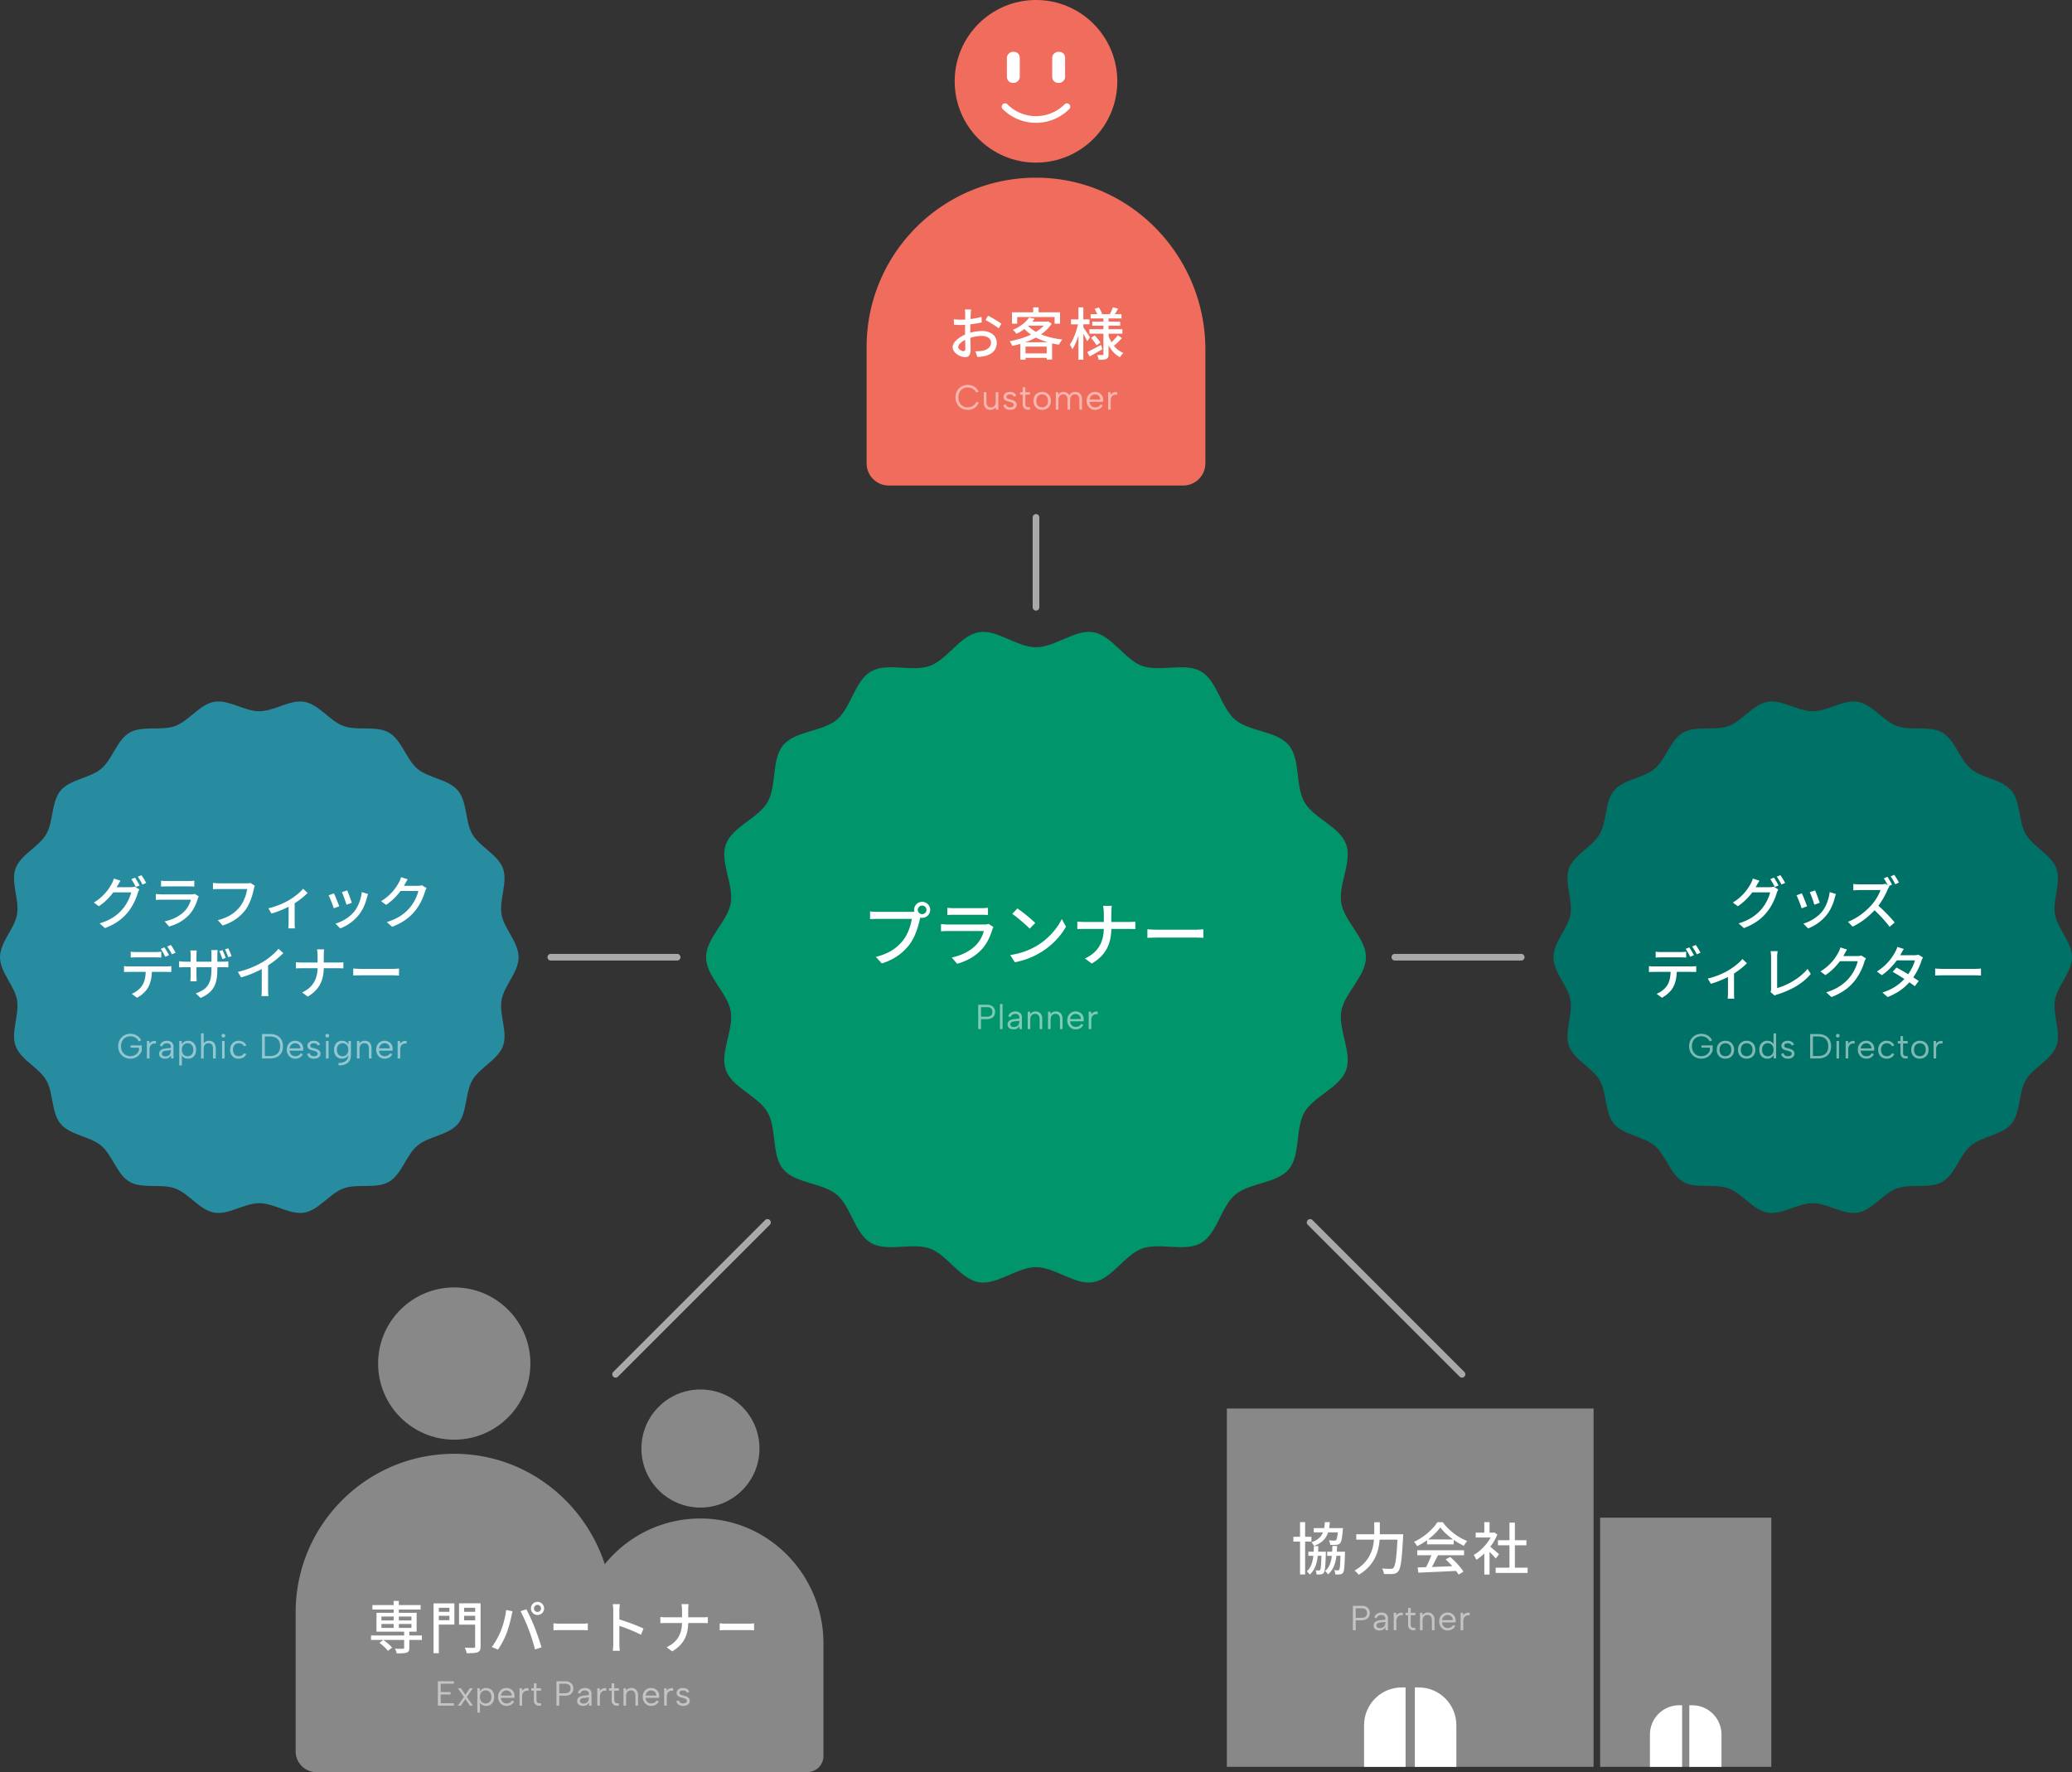 <svg xmlns="http://www.w3.org/2000/svg" width="621.873" height="531.86" viewBox="0 0 621.873 531.86"><rect x="0" y="0" width="621.873" height="531.86" fill="#333333" stroke="none"/><circle cx="310.936" cy="24.405" r="24.405" fill="#f06d5e"/><path d="M260.1 104.164c0-28.301 23.126-51.2 51.511-50.832 27.937.362 50.161 23.651 50.161 51.59v34.137a6.656 6.656 0 01-6.656 6.656h-88.36a6.656 6.656 0 01-6.656-6.656v-34.894z" fill="#f06d5e"/><rect x="299.475" y="18.28" width="9.321" height="3.864" rx="1.756" ry="1.756" transform="rotate(90 304.135 20.212)" fill="#fff"/><rect x="313.077" y="18.28" width="9.321" height="3.864" rx="1.756" ry="1.756" transform="rotate(90 317.738 20.213)" fill="#fff"/><path d="M310.936 36.858c-3.62 0-7.24-1.378-9.996-4.134a.999.999 0 111.414-1.414c4.732 4.732 12.432 4.732 17.164 0a.999.999 0 111.414 1.414 14.093 14.093 0 01-9.996 4.134z" fill="#fff"/><path fill="#888" d="M368.219 422.733h110.064v107.544H368.219z"/><path d="M420.725 506.44h1.132v23.837h-12.453v-12.516c0-6.248 5.073-11.321 11.321-11.321zm3.92 0h1.132c6.248 0 11.321 5.073 11.321 11.321v12.516h-12.453V506.44z" fill="#fff"/><path fill="#888" d="M480.244 455.5h51.382v74.777h-51.382z"/><path d="M503.976 511.793h.878v18.485h-9.657v-9.706c0-4.845 3.934-8.779 8.779-8.779zm3.04 0h.878c4.845 0 8.779 3.934 8.779 8.779v9.706h-9.657v-18.485z" fill="#fff"/><path d="M409.966 287.286c0 5.689-6.45 10.745-7.398 16.162-.976 5.571 3.342 12.521 1.451 17.717-1.925 5.289-9.718 7.832-12.5 12.64-2.808 4.853-1.135 12.87-4.72 17.138-3.595 4.28-11.784 4.016-16.065 7.611-4.268 3.585-5.421 11.699-10.274 14.507-4.808 2.782-12.408-.257-17.697 1.668-5.196 1.892-9.058 9.122-14.629 10.097-5.417.949-11.508-4.512-17.197-4.512s-11.78 5.46-17.197 4.512c-5.571-.976-9.433-8.206-14.63-10.097-5.289-1.925-12.889 1.113-17.697-1.669-4.853-2.808-6.006-10.922-10.274-14.507s-12.469-3.331-16.065-7.611c-3.585-4.268-1.912-12.285-4.719-17.138-2.782-4.808-10.574-7.351-12.5-12.64-1.892-5.196 2.427-12.146 1.451-17.717-.949-5.417-7.398-10.473-7.398-16.162s6.45-10.745 7.398-16.162c.976-5.571-3.342-12.521-1.451-17.717 1.925-5.289 9.718-7.832 12.5-12.64 2.808-4.853 1.135-12.87 4.72-17.138 3.595-4.28 11.784-4.016 16.065-7.611 4.268-3.585 5.421-11.699 10.274-14.507 4.808-2.782 12.408.257 17.697-1.668 5.196-1.892 9.058-9.122 14.629-10.097 5.417-.949 11.508 4.512 17.197 4.512s11.78-5.46 17.197-4.512c5.571.976 9.433 8.206 14.63 10.097 5.289 1.925 12.889-1.113 17.697 1.669 4.853 2.808 6.006 10.922 10.274 14.507 4.28 3.595 12.469 3.331 16.065 7.611 3.585 4.268 1.912 12.285 4.719 17.138 2.782 4.808 10.574 7.351 12.5 12.64 1.892 5.196-2.427 12.146-1.451 17.717.949 5.417 7.398 10.473 7.398 16.162z" fill="#00956a"/><path d="M155.642 287.286c0 4.492-4.361 8.547-5.11 12.825-.77 4.399 1.929 9.696.436 13.799-1.52 4.176-7.007 6.494-9.204 10.291-2.217 3.832-1.497 9.74-4.328 13.11s-8.785 3.69-12.165 6.529-4.702 8.636-8.534 10.853c-3.796 2.196-9.486.463-13.662 1.983-4.103 1.494-7.342 6.492-11.74 7.263-4.277.749-9.023-2.83-13.515-2.83s-9.238 3.579-13.515 2.83c-4.399-.77-7.638-5.769-11.741-7.263-4.176-1.52-9.866.214-13.662-1.983-3.832-2.217-5.164-8.022-8.534-10.853s-9.326-3.149-12.164-6.529-2.111-9.278-4.328-13.11c-2.196-3.796-7.684-6.115-9.204-10.291-1.494-4.103 1.206-9.4.436-13.799-.749-4.277-5.11-8.333-5.11-12.825s4.361-8.547 5.11-12.825c.77-4.399-1.929-9.696-.436-13.799 1.52-4.176 7.007-6.494 9.204-10.291 2.217-3.832 1.497-9.74 4.328-13.11 2.839-3.38 8.785-3.69 12.165-6.529s4.702-8.636 8.534-10.853c3.796-2.196 9.486-.463 13.662-1.983 4.103-1.494 7.342-6.492 11.74-7.263 4.277-.749 9.023 2.83 13.515 2.83s9.238-3.579 13.515-2.83c4.399.77 7.638 5.769 11.741 7.263 4.176 1.52 9.866-.214 13.662 1.983 3.832 2.217 5.164 8.022 8.534 10.853s9.326 3.149 12.164 6.529c2.831 3.37 2.111 9.278 4.328 13.11 2.196 3.796 7.684 6.115 9.204 10.291 1.494 4.103-1.206 9.4-.436 13.799.749 4.277 5.11 8.333 5.11 12.825z" fill="#288ca1"/><path d="M621.873 287.286c0 4.492-4.361 8.547-5.11 12.825-.77 4.399 1.929 9.696.436 13.799-1.52 4.176-7.007 6.494-9.204 10.291-2.217 3.832-1.497 9.74-4.328 13.11-2.839 3.38-8.785 3.69-12.165 6.529s-4.702 8.636-8.534 10.853c-3.796 2.196-9.486.463-13.662 1.983-4.103 1.494-7.342 6.492-11.74 7.263-4.277.749-9.023-2.83-13.515-2.83s-9.238 3.579-13.515 2.83c-4.399-.77-7.638-5.769-11.741-7.263-4.176-1.52-9.866.214-13.662-1.983-3.832-2.217-5.164-8.022-8.534-10.853s-9.326-3.149-12.164-6.529-2.111-9.278-4.328-13.11c-2.196-3.796-7.684-6.115-9.204-10.291-1.494-4.103 1.206-9.4.436-13.799-.749-4.277-5.11-8.333-5.11-12.825s4.361-8.547 5.11-12.825c.77-4.399-1.929-9.696-.436-13.799 1.52-4.176 7.007-6.494 9.204-10.291 2.217-3.832 1.497-9.74 4.328-13.11s8.785-3.69 12.165-6.529 4.702-8.636 8.534-10.853c3.796-2.196 9.486-.463 13.662-1.983 4.103-1.494 7.342-6.492 11.74-7.263 4.277-.749 9.023 2.83 13.515 2.83s9.238-3.579 13.515-2.83c4.399.77 7.638 5.769 11.741 7.263 4.176 1.52 9.866-.214 13.662 1.983 3.832 2.217 5.164 8.022 8.534 10.853s9.326 3.149 12.164 6.529c2.831 3.37 2.111 9.278 4.328 13.11 2.196 3.796 7.684 6.115 9.204 10.291 1.494 4.103-1.206 9.4-.436 13.799.749 4.277 5.11 8.333 5.11 12.825z" fill="#007167"/><circle cx="136.335" cy="409.235" r="22.853" fill="#888"/><path d="M88.732 483.922c0-26.501 21.655-47.944 48.235-47.599 26.16.339 46.971 22.147 46.971 48.309v40.995a6.234 6.234 0 01-6.233 6.233h-82.74a6.234 6.234 0 01-6.233-6.233v-41.705z" fill="#888"/><circle cx="210.228" cy="434.742" r="17.721" fill="#888"/><path d="M173.314 492.659c0-20.55 16.793-37.179 37.404-36.911 20.286.263 36.424 17.174 36.424 37.461v33.818a4.833 4.833 0 01-4.833 4.833h-64.162a4.833 4.833 0 01-4.833-4.833v-34.368z" fill="#888"/><path d="M310.936 183.263a1 1 0 01-1-1v-26.975a1 1 0 112 0v26.975a1 1 0 01-1 1zM203.234 288.286h-37.919a1 1 0 110-2h37.919a1 1 0 110 2zm253.324 0h-37.919a1 1 0 110-2h37.919a1 1 0 110 2zM184.762 413.463a.999.999 0 01-.707-1.707l45.579-45.579a.999.999 0 111.414 1.414l-45.579 45.579a.997.997 0 01-.707.293zm254.03 0a.997.997 0 01-.707-.293l-45.58-45.579a.999.999 0 111.414-1.414l45.58 45.579a.999.999 0 01-.707 1.707z" fill="#a9a9a9"/><path d="M391.706 462.68v9.861h-1.523v-9.861h-2.003v-1.455h2.003v-4.383h1.523v4.383h1.883v1.455h-1.883zm6.232 3.03s0 .395-.017.565c-.12 3.853-.24 5.273-.599 5.735-.223.325-.479.445-.873.496-.291.052-.805.052-1.301.034-.017-.376-.137-.924-.325-1.249.445.051.788.051.993.051.171 0 .292-.034.394-.188.206-.273.308-1.335.394-4.211h-1.096c-.274 2.396-.924 4.314-2.431 5.649-.171-.309-.582-.771-.873-.993 1.233-1.078 1.747-2.671 1.969-4.656h-1.489v-1.233h1.575c.034-.53.051-1.096.068-1.678h1.353a49.325 49.325 0 01-.068 1.678h2.328zm.668-5.803c-.6 1.832-1.815 3.168-4.212 4.075-.154-.325-.514-.839-.805-1.096 1.952-.668 2.945-1.661 3.476-2.979h-2.773v-1.283h3.133c.103-.548.171-1.147.206-1.781h1.489a13.844 13.844 0 01-.205 1.781h4.16s-.017.376-.051.564c-.206 2.482-.428 3.544-.839 3.972-.308.343-.634.445-1.096.479a15.62 15.62 0 01-1.849.018c-.017-.429-.171-.993-.394-1.353.685.051 1.335.068 1.609.068.24 0 .394-.018.531-.137.206-.206.394-.873.531-2.329h-2.91zm5.068 5.803s0 .395-.017.583c-.103 3.817-.223 5.238-.565 5.718-.257.325-.514.445-.907.496-.326.052-.856.052-1.404.034-.035-.394-.154-.941-.343-1.301.462.068.873.068 1.062.068.206 0 .325-.034.428-.188.206-.273.308-1.301.394-4.177h-1.215c-.291 2.396-.976 4.263-2.534 5.581-.171-.309-.565-.788-.89-1.01 1.284-1.062 1.815-2.603 2.038-4.571h-1.387v-1.233h1.489c.034-.548.051-1.13.068-1.729h1.404a52.53 52.53 0 01-.068 1.729h2.448zm17.476-5.238s-.017.564-.034.787c-.377 6.934-.702 9.468-1.456 10.341-.462.548-.907.72-1.575.788-.617.068-1.712.051-2.722 0-.035-.463-.257-1.164-.565-1.644 1.13.103 2.174.103 2.602.103.376 0 .582-.052.788-.257.582-.548.941-2.894 1.232-8.492h-5.358c-.257 3.527-1.421 7.67-6.283 10.547-.257-.395-.856-.993-1.233-1.284 4.452-2.551 5.564-6.181 5.821-9.263h-5.308v-1.626h5.393v-3.596h1.678v3.596h7.02zm7.153 1.798a21.12 21.12 0 01-2.979 1.78c-.171-.359-.6-.959-.942-1.301 2.928-1.336 5.718-3.801 7.002-5.89h1.644c1.814 2.517 4.657 4.605 7.328 5.649-.377.394-.736.959-1.01 1.438a21.472 21.472 0 01-3.03-1.78v1.335h-8.012v-1.232zm-2.945 3.013h14.056v1.489h-7.841c-.565 1.147-1.199 2.432-1.815 3.527 1.9-.068 4.023-.154 6.112-.24a24.803 24.803 0 00-1.986-2.037l1.37-.736c1.558 1.318 3.185 3.134 3.972 4.4l-1.455.907a11.696 11.696 0 00-.753-1.113c-4.075.206-8.423.395-11.333.514l-.206-1.558 2.534-.086a29.051 29.051 0 001.592-3.578h-4.246v-1.489zm10.768-3.253c-1.541-1.096-2.945-2.38-3.852-3.629-.822 1.198-2.123 2.482-3.646 3.629h7.499zm12.803 5.735c-.394-.496-1.165-1.318-1.866-2.02v6.813h-1.575v-6.317a15.074 15.074 0 01-2.397 1.917c-.154-.41-.548-1.164-.788-1.472 1.952-1.113 3.921-3.099 5.085-5.239h-4.485v-1.455h2.585v-3.15h1.575v3.15h1.181l.274-.052.89.6c-.514 1.301-1.267 2.551-2.123 3.681.805.65 2.226 1.884 2.619 2.243l-.976 1.301zm9.553 2.739v1.575h-9.588v-1.575h4.144v-6.711h-3.458v-1.541h3.458v-5.272h1.626v5.272h3.458v1.541h-3.458v6.711h3.818z" fill="#fff"/><path d="M411.124 484.116c0 .286-.047.56-.142.821-.094.262-.242.494-.444.696s-.46.36-.774.476c-.314.115-.69.173-1.13.173h-1.747v2.991h-.837v-7.322h2.583c.572 0 1.041.098 1.407.293.366.195.638.457.816.784.178.328.267.69.267 1.088zm-2.49 1.433c.391 0 .708-.06.952-.178.244-.119.423-.286.539-.502.115-.217.172-.468.172-.754 0-.453-.13-.805-.392-1.056s-.685-.377-1.271-.377h-1.747v2.866h1.747zm7.217 3.724l-.063-.941a1.68 1.68 0 01-.648.748c-.286.178-.648.267-1.088.267-.376 0-.697-.06-.962-.178s-.469-.288-.612-.508-.214-.479-.214-.779c0-.438.164-.8.492-1.082.328-.282.802-.455 1.422-.518l1.611-.178v-.419c0-.293-.108-.528-.324-.706s-.509-.267-.878-.267c-.363 0-.665.084-.905.251a1.27 1.27 0 00-.497.722l-.711-.251c.14-.46.396-.819.769-1.077s.828-.388 1.365-.388c.621 0 1.104.159 1.449.477s.518.748.518 1.292v3.535h-.722zm-.063-2.5l-1.621.188c-.349.042-.614.138-.795.287-.182.15-.272.348-.272.592s.089.438.267.585.434.22.769.22c.384 0 .697-.076.941-.229s.424-.361.539-.623a2.09 2.09 0 00.172-.853v-.167zm2.522-2.731h.722l.042.764c.14-.188.309-.349.507-.48.199-.133.418-.226.659-.277.241-.053.497-.054.769-.006v.785a1.873 1.873 0 00-.79 0c-.234.056-.434.16-.602.313a1.521 1.521 0 00-.387.581 2.223 2.223 0 00-.136.811v2.74h-.784v-5.23zm4.309 0v-1.464h.785v1.464h1.391v.732h-1.391v2.814c0 .32.068.554.204.7a.848.848 0 00.523.262c.212.028.434.028.664 0v.68c-.272.062-.539.08-.8.053a1.625 1.625 0 01-.701-.235 1.366 1.366 0 01-.492-.55c-.122-.236-.183-.54-.183-.909v-2.814h-.785v-.732h.785zm3.557 0h.722l.042.743c.167-.258.387-.459.659-.602s.589-.215.952-.215c.397 0 .746.086 1.046.257.299.171.533.426.701.764s.251.762.251 1.271v3.013h-.785v-2.918c0-.544-.117-.957-.35-1.24-.234-.282-.57-.423-1.01-.423-.453 0-.807.149-1.062.449s-.382.743-.382 1.328v2.804h-.784v-5.23zm8.294 5.304c-.488 0-.922-.118-1.302-.355s-.678-.562-.894-.973a2.997 2.997 0 01-.325-1.412c0-.509.108-.963.325-1.36a2.42 2.42 0 01.889-.936 2.446 2.446 0 011.287-.341c.474 0 .898.105 1.271.314s.664.498.874.868c.209.369.307.791.293 1.266 0 .077-.004.157-.011.24a24.76 24.76 0 00-.021.272h-4.048c.014.327.094.617.241.868s.34.448.581.591c.24.143.514.214.821.214.404 0 .748-.076 1.03-.229.283-.153.487-.373.612-.659l.68.272c-.209.438-.513.775-.91 1.009s-.861.351-1.391.351zm1.558-3.097a1.476 1.476 0 00-.193-.795 1.464 1.464 0 00-.57-.544 1.752 1.752 0 00-.847-.198c-.279 0-.533.066-.764.198-.23.133-.42.316-.57.55-.15.233-.239.497-.267.789h3.211zm2.354-2.207h.722l.042.764c.14-.188.309-.349.507-.48.199-.133.418-.226.659-.277.241-.053.497-.054.769-.006v.785a1.873 1.873 0 00-.79 0c-.234.056-.434.16-.602.313a1.521 1.521 0 00-.387.581 2.223 2.223 0 00-.136.811v2.74h-.784v-5.23z" opacity=".5" fill="#fff"/><path d="M273.531 273.671c.251 0 .565 0 .878-.041a2.42 2.42 0 012.344-2.97c1.339 0 2.427 1.088 2.427 2.405a2.41 2.41 0 01-2.427 2.406c-.188 0-.377-.021-.544-.063l-.104.397c-.46 2.134-1.444 5.439-3.138 7.678-1.904 2.469-4.519 4.478-8.305 5.67l-1.799-1.967c4.101-1.004 6.464-2.804 8.18-4.979 1.444-1.841 2.343-4.519 2.615-6.422h-10.271c-.9 0-1.737.042-2.26.062v-2.322c.586.084 1.569.146 2.26.146h10.146zm4.539-.606a1.308 1.308 0 00-2.615 0 1.29 1.29 0 001.297 1.297c.732 0 1.318-.564 1.318-1.297zm20.083 5.146c-.104.23-.272.544-.314.711-.606 2.051-1.527 4.163-3.075 5.879-2.154 2.385-4.812 3.702-7.489 4.456l-1.631-1.883c3.033-.628 5.606-1.987 7.322-3.766 1.192-1.234 1.945-2.804 2.322-4.185H284.64c-.502 0-1.422.021-2.217.084v-2.176c.816.084 1.611.146 2.217.146h10.711c.565 0 1.067-.084 1.339-.188l1.464.921zm-13.828-5.753c.565.062 1.318.104 1.988.104h8.159c.669 0 1.527-.042 2.05-.104v2.154a30.571 30.571 0 00-2.071-.062h-8.138c-.649 0-1.402.021-1.988.062v-2.154zm27.091 11.255c3.368-2.071 5.983-5.209 7.259-7.887l1.276 2.28c-1.506 2.698-4.08 5.564-7.343 7.573-2.113 1.297-4.77 2.531-8.012 3.116l-1.401-2.154c3.494-.523 6.213-1.694 8.221-2.929zm-.711-6.694l-1.653 1.694c-1.088-1.108-3.682-3.368-5.23-4.435l1.527-1.632c1.485.983 4.184 3.158 5.355 4.372zm28.033-.314c.816 0 1.632-.042 2.008-.084v2.238c-.376-.042-1.297-.062-2.029-.062h-5.167c-.083 4.414-1.527 7.824-5.878 10.396l-2.05-1.526c4.038-1.862 5.565-4.938 5.669-8.87h-5.795c-.836 0-1.631.021-2.155.062v-2.26c.502.042 1.318.105 2.113.105h5.836v-2.573c0-.67-.083-1.716-.23-2.26h2.636c-.104.544-.146 1.632-.146 2.26v2.573h5.188zm5.628 2.197c.669.062 1.966.125 3.096.125h11.359c1.025 0 1.841-.083 2.343-.125v2.573c-.46-.021-1.401-.084-2.322-.084h-11.38c-1.172 0-2.406.042-3.096.084v-2.573z" fill="#fff"/><path d="M298.664 303.707c0 .286-.047.56-.142.821-.094.262-.242.494-.444.696s-.46.36-.774.476c-.314.115-.69.173-1.13.173h-1.747v2.991h-.837v-7.322h2.583c.572 0 1.041.098 1.407.293.366.195.638.457.816.784.178.328.267.69.267 1.088zm-2.489 1.434c.391 0 .708-.06.952-.178.244-.119.423-.286.539-.502.115-.217.172-.468.172-.754 0-.453-.13-.805-.392-1.056s-.685-.377-1.271-.377h-1.747v2.866h1.747zm3.943-3.808h.784v7.531h-.784v-7.531zm5.868 7.532l-.063-.941a1.68 1.68 0 01-.648.748c-.286.178-.648.267-1.088.267-.376 0-.697-.06-.962-.178s-.469-.288-.612-.508-.214-.479-.214-.779c0-.438.164-.8.492-1.082.328-.282.802-.455 1.422-.518l1.611-.178v-.419c0-.293-.108-.528-.324-.706s-.509-.267-.878-.267c-.363 0-.665.084-.905.251a1.27 1.27 0 00-.497.722l-.711-.251c.14-.46.396-.819.769-1.077s.828-.388 1.365-.388c.621 0 1.104.159 1.449.477s.518.748.518 1.292v3.535h-.722zm-.063-2.5l-1.621.188c-.349.042-.614.138-.795.287-.182.15-.272.348-.272.592s.089.438.267.585.434.22.769.22c.384 0 .697-.076.941-.229s.424-.361.539-.623a2.09 2.09 0 00.172-.853v-.167zm2.521-2.731h.722l.042.743c.167-.258.387-.459.659-.602s.589-.215.952-.215c.397 0 .746.086 1.046.257.299.171.533.426.701.764s.251.762.251 1.271v3.013h-.785v-2.918c0-.544-.117-.957-.35-1.24-.234-.282-.57-.423-1.01-.423-.453 0-.807.149-1.062.449s-.382.743-.382 1.328v2.804h-.784v-5.23zm6.098 0h.722l.042.743c.167-.258.387-.459.659-.602s.589-.215.952-.215c.397 0 .746.086 1.046.257.299.171.533.426.701.764s.251.762.251 1.271v3.013h-.785v-2.918c0-.544-.117-.957-.35-1.24-.234-.282-.57-.423-1.01-.423-.453 0-.807.149-1.062.449s-.382.743-.382 1.328v2.804h-.784v-5.23zm8.294 5.304c-.488 0-.922-.118-1.302-.355s-.678-.562-.894-.973a2.997 2.997 0 01-.325-1.412c0-.509.108-.963.325-1.36a2.42 2.42 0 01.889-.936 2.446 2.446 0 011.287-.341c.474 0 .898.105 1.271.314s.664.498.874.868c.209.369.307.791.293 1.266 0 .077-.004.157-.011.24a24.76 24.76 0 00-.021.272h-4.048c.014.327.094.617.241.868s.34.448.581.591c.24.143.514.214.821.214.404 0 .748-.076 1.03-.229.283-.153.487-.373.612-.659l.68.272c-.209.438-.513.775-.91 1.009s-.861.351-1.391.351zm1.559-3.097a1.476 1.476 0 00-.193-.795 1.464 1.464 0 00-.57-.544 1.752 1.752 0 00-.847-.198c-.279 0-.533.066-.764.198-.23.133-.42.316-.57.55-.15.233-.239.497-.267.789h3.211zm2.354-2.207h.722l.042.764c.14-.188.309-.349.507-.48.199-.133.418-.226.659-.277.241-.053.497-.054.769-.006v.785a1.873 1.873 0 00-.79 0c-.234.056-.434.16-.602.313a1.521 1.521 0 00-.387.581 2.223 2.223 0 00-.136.811v2.74h-.784v-5.23z" opacity=".5" fill="#fff"/><path d="M291.203 99.869c1.233-.359 2.5-.531 3.527-.531 2.517 0 4.417 1.353 4.417 3.527 0 2.02-1.164 3.424-3.664 4.022-.771.172-1.524.223-2.14.24l-.616-1.712c.685 0 1.404 0 2.037-.12 1.421-.257 2.671-1.01 2.671-2.448 0-1.301-1.181-2.021-2.722-2.021-1.198 0-2.345.206-3.475.565.017 1.404.068 2.825.068 3.492 0 1.798-.668 2.312-1.661 2.312-1.473 0-3.732-1.335-3.732-2.979 0-1.438 1.729-2.928 3.732-3.801v-1.062c0-.6 0-1.233.017-1.866-.411.034-.788.051-1.113.051-.753 0-1.558-.017-2.226-.085l-.052-1.644c.959.119 1.626.137 2.243.137.359 0 .753-.018 1.164-.034 0-.771.017-1.387.017-1.695 0-.359-.051-1.026-.103-1.335h1.849c-.034.325-.085.891-.103 1.301-.017.411-.034.959-.068 1.559 1.198-.138 2.414-.377 3.338-.651l.034 1.679c-.976.222-2.226.428-3.407.564a77.128 77.128 0 00-.035 1.952v.582zm-1.472 4.742c0-.531-.034-1.507-.051-2.603-1.233.6-2.089 1.455-2.089 2.141 0 .667.993 1.249 1.575 1.249.359 0 .565-.223.565-.787zm6.814-9.861c1.25.634 3.15 1.764 4.006 2.431l-.839 1.37c-.822-.754-2.859-1.935-3.921-2.5l.753-1.301zm19.085 2.362c-.77 1.25-1.866 2.328-3.167 3.236 1.866.77 4.058 1.301 6.386 1.558-.359.377-.788 1.078-1.027 1.541a25.733 25.733 0 01-2.054-.394v4.861h-1.626v-.514h-6.352v.548h-1.558v-4.742a31.21 31.21 0 01-2.431.6c-.154-.411-.497-1.062-.788-1.404 2.208-.376 4.469-1.044 6.42-1.985-.719-.497-1.387-1.045-1.969-1.678a13.69 13.69 0 01-2.414 1.438c-.223-.376-.702-.924-1.062-1.181 2.363-.977 3.989-2.38 4.845-3.682l1.678.343c-.206.291-.428.582-.668.873h4.451l.292-.068 1.044.65zm-10.341.034h-1.558v-3.424h6.352v-1.473h1.626v1.473h6.438v3.424h-1.626v-1.985H305.29v1.985zm9.16 5.565c-1.267-.377-2.448-.839-3.527-1.404a21.84 21.84 0 01-3.167 1.404h6.694zm-.309 3.355v-2.037h-6.352v2.037h6.352zm-5.546-8.235c.633.668 1.421 1.268 2.345 1.781.908-.565 1.695-1.182 2.312-1.866h-4.554l-.103.085zm17.715 4.589c-.223-.531-.719-1.455-1.164-2.26v7.789h-1.472v-7.241c-.514 1.626-1.147 3.133-1.832 4.108-.154-.428-.531-1.027-.753-1.369 1.01-1.404 1.986-3.938 2.448-6.112h-2.089v-1.473h2.226V92.25h1.472v3.612h1.832v1.473h-1.832v.941c.462.616 1.729 2.534 2.003 2.979l-.839 1.164zm4.555 2.396a144.2 144.2 0 01-3.818 2.157l-.719-1.335c1.062-.479 2.603-1.302 4.126-2.123l.411 1.301zm3.27-1.284c.788 1.062 1.814 1.9 3.03 2.397-.308.291-.788.89-.993 1.284-1.455-.754-2.602-2.004-3.458-3.544v2.619c0 .771-.154 1.182-.65 1.438-.497.239-1.267.256-2.328.256a5.779 5.779 0 00-.428-1.438c.667.034 1.37.034 1.592.017.206 0 .274-.068.274-.273v-6.146h-4.194v-1.335h4.194v-1.062h-3.355v-1.216h3.355v-.959h-3.835v-1.283h1.969c-.188-.497-.497-1.096-.771-1.575l1.25-.429c.411.6.822 1.404.993 1.935l-.188.069h2.517c.308-.583.702-1.473.89-2.072l1.592.428a50.938 50.938 0 01-.993 1.645h2.003v1.283h-3.887v.959h3.493v1.216h-3.493v1.062h4.144v1.335h-4.144v.72c.24.65.531 1.283.874 1.865.65-.599 1.438-1.455 1.9-2.105l1.215.856a21.475 21.475 0 01-2.311 2.242l-.257-.188zm-5.582-2.842c.634.65 1.387 1.541 1.729 2.141l-1.165.805c-.325-.6-1.044-1.541-1.661-2.227l1.096-.719z" fill="#fff"/><path d="M286.785 119.27c0-.551.091-1.055.272-1.512.181-.456.438-.851.769-1.182a3.535 3.535 0 011.15-.769 3.67 3.67 0 011.428-.272c.753 0 1.414.175 1.982.523s.999.844 1.292 1.485l-.68.251c-.161-.342-.373-.622-.638-.842s-.565-.386-.899-.497a3.338 3.338 0 00-1.057-.168c-.523 0-.994.119-1.412.356-.418.236-.748.578-.988 1.024s-.361.98-.361 1.601c0 .614.12 1.144.361 1.59s.57.79.988 1.03c.418.241.889.361 1.412.361.376 0 .736-.06 1.078-.178.341-.119.65-.304.926-.555.275-.251.497-.564.664-.941l.68.251c-.3.719-.739 1.261-1.318 1.627s-1.255.549-2.029.549c-.516 0-.992-.091-1.428-.272a3.484 3.484 0 01-1.919-1.961 4.036 4.036 0 01-.272-1.501zm12.845 3.661h-.711l-.052-.753a1.62 1.62 0 01-.648.611 2.005 2.005 0 01-.952.215c-.405 0-.757-.084-1.057-.251s-.532-.419-.695-.753c-.164-.335-.246-.757-.246-1.266V117.7h.774v2.95c0 .537.117.943.351 1.219.233.275.57.413 1.009.413.446 0 .8-.145 1.062-.435.261-.289.392-.727.392-1.312V117.7h.774v5.23zm2.238-1.601c.042.209.118.382.23.518.111.137.256.239.434.309s.385.104.623.104c.37 0 .65-.071.842-.214s.288-.322.288-.539a.584.584 0 00-.172-.439c-.115-.111-.267-.203-.455-.276s-.397-.138-.627-.194a11.4 11.4 0 01-.586-.151 2.752 2.752 0 01-.596-.246 1.361 1.361 0 01-.46-.407c-.119-.168-.178-.388-.178-.659 0-.3.082-.563.246-.79.164-.227.39-.402.68-.528.29-.125.623-.188.999-.188.432 0 .817.095 1.156.283.338.188.574.48.706.878l-.732.251c-.049-.181-.138-.32-.267-.418s-.272-.164-.429-.198a2.133 2.133 0 00-.465-.053c-.314 0-.567.062-.758.183-.192.122-.288.306-.288.55 0 .132.032.242.094.329.063.088.15.159.262.215.111.056.244.103.397.141.153.039.321.082.502.131.202.049.408.11.617.184s.404.167.586.282c.181.115.329.262.444.439s.173.399.173.664c0 .307-.084.573-.251.8a1.622 1.622 0 01-.695.528c-.296.126-.64.188-1.03.188-.537 0-.982-.12-1.334-.361-.352-.24-.587-.594-.706-1.062l.753-.251zm5.083-3.629v-1.464h.785v1.464h1.391v.732h-1.391v2.814c0 .32.068.554.204.7a.848.848 0 00.523.262c.212.028.434.028.664 0v.68c-.272.062-.539.08-.8.053a1.625 1.625 0 01-.701-.235 1.366 1.366 0 01-.492-.55c-.122-.236-.183-.54-.183-.909v-2.814h-.785v-.732h.785zm5.816 5.303c-.496 0-.938-.108-1.329-.324s-.697-.524-.92-.926-.335-.877-.335-1.428c0-.558.113-1.039.34-1.443.227-.404.537-.715.931-.931.394-.217.838-.325 1.334-.325s.939.108 1.333.325c.394.216.704.524.931.925.227.401.34.878.34 1.429 0 .558-.115 1.039-.345 1.443-.23.404-.544.715-.941.931s-.844.324-1.339.324zm-.01-.743c.307 0 .596-.067.868-.203.272-.137.494-.349.665-.639.17-.289.256-.657.256-1.104 0-.453-.083-.822-.251-1.108a1.578 1.578 0 00-.654-.633c-.268-.136-.556-.204-.863-.204s-.593.068-.857.204c-.265.136-.48.349-.644.638-.164.29-.246.657-.246 1.104 0 .453.08.823.24 1.109.161.285.372.496.633.633.262.136.546.203.853.203zm4.131-4.56h.722l.052.754c.153-.251.361-.452.622-.602.262-.15.574-.226.937-.226.369 0 .706.09 1.009.268s.539.44.706.789c.16-.355.404-.62.732-.795.328-.174.69-.262 1.088-.262.391 0 .736.086 1.036.257s.534.426.701.764c.167.338.251.762.251 1.271v3.013h-.785v-2.918c0-.544-.117-.957-.351-1.24-.233-.282-.566-.423-.999-.423-.439 0-.788.151-1.046.454-.258.304-.387.752-.387 1.345v2.782h-.785v-2.918c0-.544-.112-.957-.335-1.24-.223-.282-.551-.423-.983-.423-.439 0-.783.151-1.03.454-.248.304-.372.752-.372 1.345v2.782h-.784v-5.23zm11.778 5.303c-.488 0-.922-.118-1.302-.355s-.678-.562-.894-.973a2.997 2.997 0 01-.325-1.412c0-.509.108-.963.325-1.36a2.42 2.42 0 01.889-.936 2.446 2.446 0 011.287-.341c.474 0 .898.105 1.271.314s.664.498.874.868c.209.369.307.791.293 1.266 0 .077-.004.157-.011.24a24.76 24.76 0 00-.021.272h-4.048c.014.327.094.617.241.868s.34.448.581.591c.24.143.514.214.821.214.404 0 .748-.076 1.03-.229.283-.153.487-.373.612-.659l.68.272c-.209.438-.513.775-.91 1.009s-.861.351-1.391.351zm1.559-3.096a1.476 1.476 0 00-.193-.795 1.464 1.464 0 00-.57-.544 1.752 1.752 0 00-.847-.198c-.279 0-.533.066-.764.198-.23.133-.42.316-.57.55-.15.233-.239.497-.267.789h3.211zm2.353-2.207h.722l.042.764c.14-.188.309-.349.507-.48.199-.133.418-.226.659-.277.241-.053.497-.054.769-.006v.785a1.873 1.873 0 00-.79 0c-.234.056-.434.16-.602.313a1.521 1.521 0 00-.387.581 2.223 2.223 0 00-.136.811v2.74h-.784v-5.23zM41.645 312.542c-.265-.523-.617-.908-1.056-1.156a2.937 2.937 0 00-1.464-.371c-.53 0-1.008.122-1.433.366-.426.244-.76.589-1.004 1.035s-.366.977-.366 1.59c0 .606.122 1.134.366 1.579.244.447.579.792 1.004 1.036.425.244.903.366 1.433.366.397 0 .767-.068 1.108-.204s.638-.331.889-.586c.251-.254.443-.56.575-.915v-.848h-2.51v-.68h3.358v1.569a3.569 3.569 0 01-3.42 2.415c-.517 0-.996-.091-1.438-.272-.443-.181-.83-.438-1.161-.769s-.589-.725-.774-1.182c-.185-.457-.277-.961-.277-1.512s.092-1.055.277-1.512c.185-.456.443-.851.774-1.182s.718-.587 1.161-.769.922-.272 1.438-.272c.481 0 .932.079 1.354.235a3.48 3.48 0 011.125.68c.328.297.585.658.774 1.083l-.732.272zm2.448-.105h.722l.042.764c.14-.188.309-.349.507-.48.199-.133.418-.226.659-.277.241-.053.497-.054.769-.006v.785a1.873 1.873 0 00-.79 0c-.234.056-.434.16-.602.313a1.521 1.521 0 00-.387.581 2.223 2.223 0 00-.136.811v2.74h-.784v-5.23zm7.249 5.23l-.063-.941a1.68 1.68 0 01-.648.748c-.286.178-.648.267-1.088.267-.376 0-.697-.06-.962-.178s-.469-.288-.612-.508-.214-.479-.214-.779c0-.438.164-.8.492-1.082.328-.282.802-.455 1.422-.518l1.611-.178v-.419c0-.293-.108-.528-.324-.706s-.509-.267-.878-.267c-.363 0-.665.084-.905.251a1.27 1.27 0 00-.497.722l-.711-.251c.14-.46.396-.819.769-1.077s.828-.388 1.365-.388c.621 0 1.104.159 1.449.477s.518.748.518 1.292v3.535h-.722zm-.063-2.5l-1.621.188c-.349.042-.614.138-.795.287-.182.15-.272.348-.272.592s.089.438.267.585.434.22.769.22c.384 0 .697-.076.941-.229s.424-.361.539-.623a2.09 2.09 0 00.172-.853v-.167zm3.221 1.444l.083-.011v3.159h-.784v-7.322h.722l.052.974c.16-.293.397-.541.711-.743.314-.202.708-.304 1.182-.304.453 0 .861.11 1.224.33.362.22.648.53.857.931.209.401.314.877.314 1.428 0 .544-.1 1.017-.298 1.418-.199.4-.478.713-.836.936-.359.224-.779.335-1.261.335-.502 0-.917-.108-1.245-.324a1.985 1.985 0 01-.722-.806zm3.515-1.559c0-.6-.155-1.075-.466-1.428-.31-.352-.727-.528-1.25-.528-.328 0-.622.077-.884.23-.261.153-.465.376-.612.669s-.22.646-.22 1.057c0 .404.073.753.22 1.046s.351.519.612.675c.262.157.556.235.884.235.523 0 .94-.176 1.25-.528.311-.352.466-.828.466-1.428zm2.333-4.916h.784v3.013c.167-.251.394-.444.68-.581a2.21 2.21 0 01.962-.204c.384 0 .726.088 1.025.262.3.175.535.433.706.774s.256.767.256 1.276v2.991h-.837v-2.897c0-.544-.115-.961-.345-1.25s-.565-.434-1.004-.434c-.453 0-.807.153-1.062.46s-.382.753-.382 1.339v2.782h-.784v-7.531zm6.694 1.255a.537.537 0 01-.554-.544.536.536 0 01.554-.553c.146 0 .273.052.382.156a.528.528 0 01.162.397.52.52 0 01-.162.388.532.532 0 01-.382.156zm-.398 1.046h.774v5.23h-.774v-5.23zm4.979 5.304c-.509 0-.955-.111-1.339-.335a2.31 2.31 0 01-.894-.936c-.213-.401-.319-.867-.319-1.396 0-.537.106-1.01.319-1.418.212-.407.511-.725.894-.951.384-.227.83-.341 1.339-.341.537 0 1.008.124 1.412.372.405.247.697.591.879 1.03l-.722.251c-.104-.279-.295-.5-.57-.664s-.594-.246-.957-.246c-.355 0-.664.08-.926.24a1.6 1.6 0 00-.606.681c-.143.292-.214.638-.214 1.035 0 .586.157 1.055.471 1.407.313.352.732.527 1.255.527.356 0 .673-.08.952-.24.279-.16.484-.376.617-.648l.711.251a2.163 2.163 0 01-.889 1.015c-.404.244-.875.366-1.412.366zm9.435-7.396c.809 0 1.501.148 2.077.444a3.146 3.146 0 011.328 1.271c.311.551.466 1.206.466 1.967 0 .753-.155 1.401-.466 1.945-.31.544-.753.962-1.328 1.255s-1.268.439-2.077.439h-2.416v-7.322h2.416zm0 6.59c.998 0 1.75-.254 2.26-.764.509-.509.763-1.224.763-2.144 0-.928-.254-1.651-.763-2.171-.509-.52-1.262-.779-2.26-.779h-1.579v5.857h1.579zm7.532.806c-.488 0-.922-.118-1.302-.355s-.678-.562-.894-.973a2.997 2.997 0 01-.325-1.412c0-.509.108-.963.325-1.36a2.42 2.42 0 01.889-.936 2.446 2.446 0 011.287-.341c.474 0 .898.105 1.271.314s.664.498.874.868c.209.369.307.791.293 1.266 0 .077-.004.157-.011.24a24.76 24.76 0 00-.021.272h-4.048c.014.327.094.617.241.868s.34.448.581.591c.24.143.514.214.821.214.404 0 .748-.076 1.03-.229.283-.153.487-.373.612-.659l.68.272c-.209.438-.513.775-.91 1.009s-.861.351-1.391.351zm1.558-3.097a1.476 1.476 0 00-.193-.795 1.464 1.464 0 00-.57-.544 1.752 1.752 0 00-.847-.198c-.279 0-.533.066-.764.198-.23.133-.42.316-.57.55-.15.233-.239.497-.267.789h3.211zm2.782 1.423c.042.209.118.382.23.518.111.137.256.239.434.309s.385.104.623.104c.37 0 .65-.071.842-.214s.288-.322.288-.539a.584.584 0 00-.172-.439c-.115-.111-.267-.203-.455-.276s-.397-.138-.627-.194a11.4 11.4 0 01-.586-.151 2.752 2.752 0 01-.596-.246 1.361 1.361 0 01-.46-.407c-.119-.168-.178-.388-.178-.659 0-.3.082-.563.246-.79.164-.227.39-.402.68-.528.29-.125.623-.188.999-.188.432 0 .817.095 1.156.283.338.188.574.48.706.878l-.732.251c-.049-.181-.138-.32-.267-.418s-.272-.164-.429-.198a2.133 2.133 0 00-.465-.053c-.314 0-.567.062-.758.183-.192.122-.288.306-.288.55 0 .132.032.242.094.329.063.088.15.159.262.215.111.056.244.103.397.141.153.039.321.082.502.131.202.049.408.11.617.184s.404.167.586.282c.181.115.329.262.444.439s.173.399.173.664c0 .307-.084.573-.251.8a1.622 1.622 0 01-.695.528c-.296.126-.64.188-1.03.188-.537 0-.982-.12-1.334-.361-.352-.24-.587-.594-.706-1.062l.753-.251zm5.304-4.676a.537.537 0 01-.554-.544.536.536 0 01.554-.553c.146 0 .273.052.382.156a.528.528 0 01.162.397.52.52 0 01-.162.388.532.532 0 01-.382.156zm-.398 1.046h.774v5.23h-.774v-5.23zm6.768 0h.722v4.269c0 .642-.143 1.19-.429 1.647-.286.456-.701.805-1.245 1.046-.544.24-1.207.36-1.987.36l-.125-.722c.983-.014 1.729-.218 2.238-.611.509-.395.764-.968.764-1.721v-.115l.083.021c-.16.307-.401.57-.722.79s-.736.333-1.245.34c-.481 0-.901-.109-1.26-.329-.359-.22-.638-.532-.837-.937s-.298-.879-.298-1.423.1-1.016.298-1.417.478-.713.837-.937c.359-.223.779-.335 1.26-.335.314 0 .593.048.837.142s.453.22.627.377c.174.156.317.333.429.528l.052-.974zm-3.494 2.615c0 .6.155 1.076.465 1.428.31.353.73.528 1.26.528.321 0 .61-.076.868-.229.258-.153.462-.377.612-.67.149-.293.225-.645.225-1.057s-.075-.762-.225-1.051a1.657 1.657 0 00-.612-.67 1.645 1.645 0 00-.868-.235c-.523 0-.941.178-1.255.534-.314.355-.471.829-.471 1.422zm6.026-2.615h.722l.042.743c.167-.258.387-.459.659-.602s.589-.215.952-.215c.397 0 .746.086 1.046.257.299.171.533.426.701.764s.251.762.251 1.271v3.013h-.785v-2.918c0-.544-.117-.957-.35-1.24-.234-.282-.57-.423-1.01-.423-.453 0-.807.149-1.062.449s-.382.743-.382 1.328v2.804h-.784v-5.23zm8.294 5.304c-.488 0-.922-.118-1.302-.355s-.678-.562-.894-.973a2.997 2.997 0 01-.325-1.412c0-.509.108-.963.325-1.36a2.42 2.42 0 01.889-.936 2.446 2.446 0 011.287-.341c.474 0 .898.105 1.271.314s.664.498.874.868c.209.369.307.791.293 1.266 0 .077-.004.157-.011.24a24.76 24.76 0 00-.021.272h-4.048c.014.327.094.617.241.868s.34.448.581.591c.24.143.514.214.821.214.404 0 .748-.076 1.03-.229.283-.153.487-.373.612-.659l.68.272c-.209.438-.513.775-.91 1.009s-.861.351-1.391.351zm1.558-3.097a1.476 1.476 0 00-.193-.795 1.464 1.464 0 00-.57-.544 1.752 1.752 0 00-.847-.198c-.279 0-.533.066-.764.198-.23.133-.42.316-.57.55-.15.233-.239.497-.267.789h3.211zm2.354-2.207h.722l.042.764c.14-.188.309-.349.507-.48.199-.133.418-.226.659-.277.241-.053.497-.054.769-.006v.785a1.873 1.873 0 00-.79 0c-.234.056-.434.16-.602.313a1.521 1.521 0 00-.387.581 2.223 2.223 0 00-.136.811v2.74h-.784v-5.23z" opacity=".5" fill="#fff"/><path d="M39.143 266.275c.479 0 .959-.052 1.284-.171l1.404.855a5.874 5.874 0 00-.479 1.045c-.462 1.644-1.472 3.938-3.013 5.82-1.575 1.935-3.646 3.51-6.848 4.726l-1.592-1.421c3.305-.976 5.342-2.5 6.865-4.263 1.267-1.473 2.294-3.613 2.603-5.051h-5.359a17.73 17.73 0 01-4.331 4.177l-1.507-1.112a14.646 14.646 0 005.376-5.667 7.9 7.9 0 00.633-1.541l1.986.65a22.417 22.417 0 00-.89 1.507c-.085.154-.154.291-.257.445h4.126zm1.37-2.876c.428.616 1.044 1.678 1.387 2.346l-1.13.479c-.342-.685-.89-1.712-1.353-2.362l1.096-.462zm1.934-.737a20.322 20.322 0 011.421 2.328l-1.113.497c-.359-.736-.924-1.713-1.404-2.363l1.096-.462zm17.203 6.37c-.086.188-.223.444-.257.582-.497 1.678-1.25 3.406-2.517 4.811-1.763 1.951-3.938 3.03-6.129 3.646l-1.335-1.541c2.482-.514 4.588-1.626 5.992-3.081.976-1.011 1.592-2.295 1.9-3.425H48.59c-.411 0-1.164.018-1.814.068v-1.78c.667.068 1.318.12 1.814.12h8.766c.462 0 .873-.068 1.096-.154l1.199.754zm-11.317-4.709c.462.052 1.079.086 1.626.086h6.677c.548 0 1.25-.034 1.678-.086v1.764a24.716 24.716 0 00-1.695-.051h-6.66c-.531 0-1.147.017-1.626.051v-1.764zm28.159 1.524c-.137.273-.223.65-.309.993-.376 1.746-1.164 4.468-2.551 6.282-1.558 2.021-3.698 3.664-6.814 4.64l-1.455-1.608c3.338-.822 5.273-2.277 6.677-4.075 1.182-1.489 1.917-3.681 2.14-5.256h-8.406c-.736 0-1.421.034-1.849.068v-1.917c.479.068 1.284.137 1.849.137h8.304c.291 0 .719-.018 1.096-.12l1.318.856zm15.816 2.14c-.805.891-2.329 2.105-3.869 3.099v5.907c0 .548.017 1.353.085 1.644h-1.986a18.88 18.88 0 00.085-1.644v-4.862c-1.472.753-3.476 1.592-5.153 2.037l-.907-1.575c2.191-.462 4.588-1.507 5.992-2.328 1.712-.993 3.544-2.432 4.4-3.527l1.353 1.25zm9.498 4.023l-1.626.6c-.291-.908-1.181-3.236-1.558-3.904l1.609-.582c.394.788 1.25 2.962 1.575 3.887zm8.663-3.681a9.673 9.673 0 00-.326 1.027c-.462 1.814-1.198 3.629-2.396 5.153-1.575 2.02-3.698 3.39-5.633 4.143l-1.421-1.455c1.935-.548 4.194-1.849 5.615-3.612 1.182-1.473 2.038-3.698 2.277-5.855l1.883.6zm-4.879 2.62l-1.609.582c-.206-.805-.976-2.944-1.37-3.767l1.609-.53c.308.719 1.147 2.962 1.37 3.715zm22.441-4.401a5.874 5.874 0 00-.479 1.045c-.462 1.644-1.472 3.938-3.013 5.821-1.575 1.935-3.647 3.509-6.849 4.742l-1.592-1.421c3.304-.993 5.341-2.518 6.865-4.28 1.267-1.455 2.294-3.612 2.602-5.051h-5.341c-1.096 1.473-2.551 2.979-4.349 4.178l-1.507-1.113a14.526 14.526 0 005.376-5.667c.206-.342.497-1.044.633-1.541l1.986.651c-.343.514-.702 1.181-.891 1.523a5.114 5.114 0 01-.24.428h4.109c.479 0 .959-.051 1.284-.171l1.404.855zm-78.052 23.499c.359 0 1.01-.017 1.438-.085v1.763a37.87 37.87 0 00-1.438-.034h-4.4c-.068 1.815-.411 3.321-1.061 4.555-.617 1.164-1.917 2.431-3.39 3.201l-1.592-1.164c1.267-.514 2.5-1.507 3.167-2.551.736-1.147.976-2.517 1.027-4.041h-4.948c-.514 0-1.079.018-1.558.052v-1.78c.497.051 1.027.085 1.558.085h11.197zm-9.057-2.721c-.582 0-1.215.034-1.678.068v-1.764c.514.068 1.113.104 1.661.104h5.787c.53 0 1.181-.035 1.712-.104v1.764a28.81 28.81 0 00-1.712-.068h-5.77zm8.68-.171c-.342-.686-.89-1.712-1.353-2.363l1.096-.462c.428.616 1.044 1.678 1.387 2.346l-1.13.479zm1.678-3.544c.462.633 1.113 1.694 1.421 2.328l-1.113.479c-.359-.736-.924-1.712-1.404-2.346l1.096-.462zm15.542 5.015c.839 0 1.387-.051 1.712-.103v1.814c-.257-.034-.873-.051-1.695-.051H65.23v.582c0 4.417-1.01 6.865-5.017 8.646l-1.455-1.369c3.202-1.164 4.708-2.637 4.708-7.174v-.685h-4.502v2.568c0 .685.051 1.421.068 1.66h-1.9c.034-.239.085-.959.085-1.66v-2.568h-1.678c-.788 0-1.489.034-1.78.051v-1.849c.223.034.993.137 1.78.137h1.678v-1.969c0-.599-.068-1.146-.085-1.387h1.917c-.034.24-.085.754-.085 1.387v1.969h4.502v-1.985c0-.686-.051-1.25-.085-1.49h1.935c-.017.257-.085.805-.085 1.49v1.985h1.592zm-.069-.787c-.257-.736-.599-1.712-.941-2.38l.976-.309c.308.634.736 1.679.959 2.346l-.993.343zm1.763-.548c-.274-.753-.634-1.712-.976-2.362l.976-.309c.325.634.753 1.661.976 2.346l-.976.325zm11.947 9.639c0 .702.034 1.644.12 2.021H78.46c.052-.377.103-1.318.103-2.021v-6.095c-1.798.959-4.075 1.917-6.198 2.517l-.976-1.661c2.927-.667 5.821-1.935 7.721-3.115 1.729-1.079 3.51-2.603 4.468-3.835l1.455 1.318a28.476 28.476 0 01-4.571 3.681v7.19zm20.951-8.047c.667 0 1.335-.034 1.644-.068v1.832c-.308-.034-1.062-.052-1.661-.052h-4.229c-.068 3.613-1.25 6.403-4.811 8.509l-1.678-1.249c3.304-1.524 4.554-4.041 4.64-7.26h-4.743c-.685 0-1.335.018-1.763.052v-1.849c.411.034 1.079.085 1.729.085h4.777v-2.105c0-.548-.069-1.404-.188-1.849h2.157c-.086.444-.12 1.335-.12 1.849v2.105h4.246zm4.602 1.798c.548.052 1.609.103 2.534.103h9.296c.839 0 1.507-.068 1.917-.103v2.105c-.376-.017-1.147-.068-1.9-.068h-9.313c-.958 0-1.969.034-2.534.068v-2.105z" fill="#fff"/><path d="M513.127 312.542c-.265-.523-.617-.908-1.056-1.156a2.937 2.937 0 00-1.464-.371c-.53 0-1.008.122-1.433.366-.426.244-.76.589-1.004 1.035s-.366.977-.366 1.59c0 .606.122 1.134.366 1.579.244.447.579.792 1.004 1.036.425.244.903.366 1.433.366.397 0 .767-.068 1.108-.204s.638-.331.889-.586c.251-.254.443-.56.575-.915v-.848h-2.51v-.68h3.358v1.569a3.569 3.569 0 01-3.42 2.415c-.517 0-.996-.091-1.438-.272-.443-.181-.83-.438-1.161-.769s-.589-.725-.774-1.182c-.185-.457-.277-.961-.277-1.512s.092-1.055.277-1.512c.185-.456.443-.851.774-1.182s.718-.587 1.161-.769.922-.272 1.438-.272c.481 0 .932.079 1.354.235a3.48 3.48 0 011.125.68c.328.297.585.658.774 1.083l-.732.272zm4.707 5.199c-.496 0-.938-.108-1.329-.324s-.697-.524-.92-.926-.335-.877-.335-1.428c0-.558.113-1.039.34-1.443.227-.404.537-.715.931-.931.394-.217.838-.325 1.334-.325s.939.108 1.333.325c.394.216.704.524.931.925.227.401.34.878.34 1.429 0 .558-.115 1.039-.345 1.443-.23.404-.544.715-.941.931s-.844.324-1.339.324zm-.011-.744c.307 0 .596-.067.868-.203.272-.137.494-.349.665-.639.17-.289.256-.657.256-1.104 0-.453-.083-.822-.251-1.108a1.578 1.578 0 00-.654-.633c-.268-.136-.556-.204-.863-.204s-.593.068-.857.204c-.265.136-.48.349-.644.638-.164.29-.246.657-.246 1.104 0 .453.08.823.24 1.109.161.285.372.496.633.633.262.136.546.203.853.203zm6.392.744c-.496 0-.938-.108-1.329-.324s-.697-.524-.92-.926-.335-.877-.335-1.428c0-.558.113-1.039.34-1.443.227-.404.537-.715.931-.931.394-.217.838-.325 1.334-.325s.939.108 1.333.325c.394.216.704.524.931.925.227.401.34.878.34 1.429 0 .558-.115 1.039-.345 1.443-.23.404-.544.715-.941.931s-.844.324-1.339.324zm-.011-.744c.307 0 .596-.067.868-.203.272-.137.494-.349.665-.639.17-.289.256-.657.256-1.104 0-.453-.083-.822-.251-1.108a1.578 1.578 0 00-.654-.633c-.268-.136-.556-.204-.863-.204s-.593.068-.857.204c-.265.136-.48.349-.644.638-.164.29-.246.657-.246 1.104 0 .453.08.823.24 1.109.161.285.372.496.633.633.262.136.546.203.853.203zm8.169-3.504l-.083.011v-3.368h.785v7.531h-.722l-.052-.973c-.161.293-.399.54-.717.742-.317.203-.709.304-1.177.304-.481 0-.901-.109-1.26-.329-.359-.22-.638-.532-.837-.937s-.298-.879-.298-1.423.1-1.016.298-1.417.478-.713.837-.937c.359-.223.779-.335 1.26-.335.495 0 .906.108 1.234.325.328.216.572.484.732.805zm-3.514 1.559c0 .6.153 1.076.46 1.428.307.353.725.528 1.255.528.328 0 .621-.076.878-.229.258-.153.462-.377.612-.67.149-.293.225-.645.225-1.057s-.075-.762-.225-1.051a1.657 1.657 0 00-.612-.67 1.665 1.665 0 00-.878-.235c-.523 0-.94.177-1.25.528-.311.353-.465.828-.465 1.428zm6.454 1.015c.042.209.118.382.23.518.111.137.256.239.434.309s.385.104.623.104c.37 0 .65-.071.842-.214s.288-.322.288-.539a.584.584 0 00-.172-.439c-.115-.111-.267-.203-.455-.276s-.397-.138-.627-.194a11.4 11.4 0 01-.586-.151 2.752 2.752 0 01-.596-.246 1.361 1.361 0 01-.46-.407c-.119-.168-.178-.388-.178-.659 0-.3.082-.563.246-.79.164-.227.39-.402.68-.528.29-.125.623-.188.999-.188.432 0 .817.095 1.156.283.338.188.574.48.706.878l-.732.251c-.049-.181-.138-.32-.267-.418s-.272-.164-.429-.198a2.133 2.133 0 00-.465-.053c-.314 0-.567.062-.758.183-.192.122-.288.306-.288.55 0 .132.032.242.094.329.063.088.15.159.262.215.111.056.244.103.397.141.153.039.321.082.502.131.202.049.408.11.617.184s.404.167.586.282c.181.115.329.262.444.439s.173.399.173.664c0 .307-.084.573-.251.8a1.622 1.622 0 01-.695.528c-.296.126-.64.188-1.03.188-.537 0-.982-.12-1.334-.361-.352-.24-.587-.594-.706-1.062l.753-.251zm10.386-5.722c.809 0 1.501.148 2.077.444a3.146 3.146 0 011.328 1.271c.311.551.466 1.206.466 1.967 0 .753-.155 1.401-.466 1.945-.31.544-.753.962-1.328 1.255s-1.268.439-2.077.439h-2.416v-7.322h2.416zm0 6.59c.998 0 1.75-.254 2.26-.764.509-.509.763-1.224.763-2.144 0-.928-.254-1.651-.763-2.171-.509-.52-1.262-.779-2.26-.779h-1.579v5.857h1.579zm5.889-5.544a.537.537 0 01-.554-.544.536.536 0 01.554-.553c.146 0 .273.052.382.156a.528.528 0 01.162.397.52.52 0 01-.162.388.532.532 0 01-.382.156zm-.397 1.046h.774v5.23h-.774v-5.23zm2.751 0h.722l.042.764c.14-.188.309-.349.507-.48.199-.133.418-.226.659-.277.241-.053.497-.054.769-.006v.785a1.873 1.873 0 00-.79 0c-.234.056-.434.16-.602.313a1.521 1.521 0 00-.387.581 2.223 2.223 0 00-.136.811v2.74h-.784v-5.23zm6.171 5.304c-.488 0-.922-.118-1.302-.355s-.678-.562-.894-.973a2.997 2.997 0 01-.325-1.412c0-.509.108-.963.325-1.36a2.42 2.42 0 01.889-.936 2.446 2.446 0 011.287-.341c.474 0 .898.105 1.271.314s.664.498.874.868c.209.369.307.791.293 1.266 0 .077-.004.157-.011.24a24.76 24.76 0 00-.021.272h-4.048c.014.327.094.617.241.868s.34.448.581.591c.24.143.514.214.821.214.404 0 .748-.076 1.03-.229.283-.153.487-.373.612-.659l.68.272c-.209.438-.513.775-.91 1.009s-.861.351-1.391.351zm1.559-3.097a1.476 1.476 0 00-.193-.795 1.464 1.464 0 00-.57-.544 1.752 1.752 0 00-.847-.198c-.279 0-.533.066-.764.198-.23.133-.42.316-.57.55-.15.233-.239.497-.267.789h3.211zm4.581 3.097c-.509 0-.955-.111-1.339-.335a2.31 2.31 0 01-.894-.936c-.213-.401-.319-.867-.319-1.396 0-.537.106-1.01.319-1.418.212-.407.511-.725.894-.951.384-.227.83-.341 1.339-.341.537 0 1.008.124 1.412.372.405.247.697.591.879 1.03l-.722.251c-.104-.279-.295-.5-.57-.664s-.594-.246-.957-.246c-.355 0-.664.08-.926.24a1.6 1.6 0 00-.606.681c-.143.292-.214.638-.214 1.035 0 .586.157 1.055.471 1.407.313.352.732.527 1.255.527.356 0 .673-.08.952-.24.279-.16.484-.376.617-.648l.711.251a2.163 2.163 0 01-.889 1.015c-.404.244-.875.366-1.412.366zm4.132-5.304v-1.464h.785v1.464h1.391v.732h-1.391v2.814c0 .32.068.554.204.7a.848.848 0 00.523.262c.212.028.434.028.664 0v.68c-.272.062-.539.08-.8.053a1.625 1.625 0 01-.701-.235 1.366 1.366 0 01-.492-.55c-.122-.236-.183-.54-.183-.909v-2.814h-.785v-.732h.785zm5.815 5.304c-.496 0-.938-.108-1.329-.324s-.697-.524-.92-.926-.335-.877-.335-1.428c0-.558.113-1.039.34-1.443.227-.404.537-.715.931-.931.394-.217.838-.325 1.334-.325s.939.108 1.333.325c.394.216.704.524.931.925.227.401.34.878.34 1.429 0 .558-.115 1.039-.345 1.443-.23.404-.544.715-.941.931s-.844.324-1.339.324zm-.01-.744c.307 0 .596-.067.868-.203.272-.137.494-.349.665-.639.17-.289.256-.657.256-1.104 0-.453-.083-.822-.251-1.108a1.578 1.578 0 00-.654-.633c-.268-.136-.556-.204-.863-.204s-.593.068-.857.204c-.265.136-.48.349-.644.638-.164.29-.246.657-.246 1.104 0 .453.08.823.24 1.109.161.285.372.496.633.633.262.136.546.203.853.203zm4.132-4.56h.722l.042.764c.14-.188.309-.349.507-.48.199-.133.418-.226.659-.277.241-.053.497-.054.769-.006v.785a1.873 1.873 0 00-.79 0c-.234.056-.434.16-.602.313a1.521 1.521 0 00-.387.581 2.223 2.223 0 00-.136.811v2.74h-.784v-5.23z" opacity=".5" fill="#fff"/><path d="M531.049 266.275c.479 0 .959-.052 1.284-.171l1.404.855a5.874 5.874 0 00-.479 1.045c-.462 1.644-1.472 3.938-3.013 5.82-1.575 1.935-3.646 3.51-6.848 4.726l-1.592-1.421c3.304-.976 5.342-2.5 6.866-4.263 1.267-1.473 2.294-3.613 2.602-5.051h-5.359a17.713 17.713 0 01-4.331 4.177l-1.507-1.112a14.646 14.646 0 005.376-5.667 7.963 7.963 0 00.633-1.541l1.986.65a22.417 22.417 0 00-.89 1.507c-.085.154-.154.291-.257.445h4.126zm1.369-2.876c.428.616 1.044 1.678 1.387 2.346l-1.13.479c-.342-.685-.89-1.712-1.353-2.362l1.096-.462zm1.935-.737a20.322 20.322 0 011.421 2.328l-1.113.497c-.359-.736-.924-1.713-1.404-2.363l1.096-.462zm8.009 9.348l-1.626.6c-.291-.908-1.181-3.236-1.558-3.904l1.609-.582c.394.788 1.25 2.962 1.575 3.887zm8.663-3.681a9.673 9.673 0 00-.326 1.027c-.462 1.814-1.198 3.629-2.396 5.153-1.575 2.02-3.698 3.39-5.633 4.143l-1.421-1.455c1.935-.548 4.194-1.849 5.615-3.612 1.182-1.473 2.038-3.698 2.277-5.855l1.883.6zm-4.88 2.62l-1.609.582c-.206-.805-.976-2.944-1.37-3.767l1.609-.53c.308.719 1.147 2.962 1.37 3.715zm20.918-4.879c-.12.153-.377.599-.497.873-.599 1.421-1.626 3.355-2.808 4.896 1.763 1.506 3.835 3.715 4.896 5.016l-1.523 1.318c-1.113-1.523-2.842-3.424-4.52-4.981-1.832 1.951-4.126 3.783-6.591 4.913l-1.387-1.455c2.773-1.044 5.342-3.116 7.037-4.999 1.164-1.302 2.311-3.185 2.722-4.52h-6.283c-.667 0-1.592.085-1.866.103v-1.935a18.43 18.43 0 001.866.119h6.352c.634 0 1.199-.085 1.49-.188l.667.514a19.613 19.613 0 00-1.232-2.123l1.113-.463c.428.651 1.061 1.712 1.37 2.346l-.976.428.171.138zm1.472-3.51a22.706 22.706 0 011.404 2.328l-1.113.496a18.868 18.868 0 00-1.387-2.362l1.096-.462zm-60.884 27.487c.36 0 1.01-.017 1.438-.085v1.763a37.87 37.87 0 00-1.438-.034h-4.4c-.068 1.815-.411 3.321-1.061 4.555-.617 1.164-1.917 2.431-3.39 3.201l-1.592-1.164c1.267-.514 2.5-1.507 3.167-2.551.736-1.147.976-2.517 1.027-4.041h-4.948c-.514 0-1.079.018-1.558.052v-1.78c.497.051 1.027.085 1.558.085h11.196zm-9.057-2.721c-.582 0-1.215.034-1.678.068v-1.764c.514.068 1.113.104 1.661.104h5.787c.531 0 1.182-.035 1.712-.104v1.764a28.843 28.843 0 00-1.712-.068h-5.77zm8.68-.171c-.342-.686-.89-1.712-1.353-2.363l1.096-.462c.428.616 1.044 1.678 1.387 2.346l-1.13.479zm1.678-3.544c.462.633 1.113 1.694 1.421 2.328l-1.113.479c-.359-.736-.924-1.712-1.404-2.346l1.096-.462zm15.353 5.461c-.805.891-2.329 2.105-3.869 3.099v5.907c0 .548.017 1.353.085 1.644h-1.986a18.88 18.88 0 00.085-1.644v-4.862c-1.472.753-3.476 1.592-5.153 2.037l-.907-1.575c2.191-.462 4.588-1.507 5.992-2.328 1.712-.993 3.544-2.432 4.4-3.527l1.353 1.25zm7.067 8.645c.171-.342.188-.599.188-.958v-9.57c0-.548-.068-1.336-.154-1.729h2.123c-.085.53-.154 1.147-.154 1.712v9.365c3.082-.822 6.968-3.048 9.125-5.753l.976 1.507c-2.277 2.791-5.821 4.862-9.981 6.146a2.955 2.955 0 00-.856.359l-1.267-1.079zm28.656-10.083a5.831 5.831 0 00-.479 1.044c-.462 1.644-1.473 3.938-3.014 5.821-1.575 1.935-3.646 3.509-6.848 4.742l-1.592-1.421c3.304-.993 5.341-2.517 6.865-4.28 1.267-1.455 2.294-3.612 2.602-5.051h-5.341c-1.096 1.473-2.551 2.979-4.349 4.178l-1.507-1.113a14.526 14.526 0 005.376-5.667c.206-.342.497-1.044.633-1.54l1.986.65c-.343.514-.702 1.181-.891 1.523a5.114 5.114 0 01-.24.428h4.109c.479 0 .959-.051 1.284-.171l1.404.856zm17.117-.274a8.644 8.644 0 00-.479 1.062c-.428 1.421-1.267 3.235-2.431 4.913.633.411 1.215.788 1.644 1.096l-1.199 1.575a22.914 22.914 0 00-1.626-1.198c-1.523 1.729-3.612 3.321-6.522 4.435l-1.558-1.37c3.013-.907 5.102-2.465 6.591-4.058-1.267-.821-2.585-1.626-3.51-2.14l1.13-1.284c.959.496 2.277 1.25 3.527 2.003.942-1.353 1.712-2.962 2.02-4.16h-5.444c-1.13 1.558-2.671 3.201-4.503 4.451l-1.472-1.112a15.417 15.417 0 005.479-5.838c.223-.343.531-1.045.65-1.541l1.952.616a21.077 21.077 0 00-.873 1.507l-.206.376h4.16c.479 0 .959-.068 1.284-.188l1.387.856zm3.66 3.321c.548.052 1.609.103 2.534.103h9.296c.839 0 1.507-.068 1.917-.103v2.105c-.376-.017-1.147-.068-1.9-.068h-9.313c-.958 0-1.969.034-2.534.068v-2.105zM126.637 492.199h-3.784v2.38c0 .805-.171 1.198-.788 1.421-.633.205-1.592.223-2.996.223-.086-.428-.309-1.01-.514-1.404a73.87 73.87 0 002.379.035c.274-.018.36-.086.36-.326V492.2h-9.947v-1.353h9.947v-1.146h-8.304v-5.65h5.153v-.976h-6.386v-1.353h6.386v-1.232h1.558v1.232h6.54v1.353h-6.54v.976h5.341v5.65h-2.191v1.146h3.784v1.353zm-10.221 3.27c-.497-.702-1.609-1.729-2.551-2.414l1.198-.856c.941.65 2.071 1.609 2.619 2.294l-1.267.977zm-1.934-9.126h3.664v-1.181h-3.664v1.181zm0 2.227h3.664v-1.165h-3.664v1.165zm5.221-3.408v1.181h3.784v-1.181h-3.784zm3.784 2.243h-3.784v1.165h3.784v-1.165zm12.887.171H131.7v8.594h-1.575v-14.963h6.249v6.369zm-4.674-5.033v1.215h3.185v-1.215H131.7zm3.185 3.732v-1.335H131.7v1.335h3.185zm9.348 7.858c0 .993-.223 1.473-.873 1.746-.667.257-1.712.291-3.304.291-.051-.444-.325-1.198-.565-1.644 1.13.052 2.328.035 2.671.035.342-.018.445-.12.445-.429v-6.54h-4.828v-6.386h6.454v12.926zm-4.931-11.59v1.215h3.304v-1.215h-3.304zm3.304 3.766v-1.369h-3.304v1.369h3.304zm9.293-3.115l1.952.394c-.12.428-.274 1.078-.359 1.455-.223 1.13-.839 3.578-1.507 5.273-.616 1.592-1.592 3.441-2.517 4.776l-1.866-.787c1.079-1.422 2.055-3.236 2.654-4.691.753-1.832 1.438-4.366 1.644-6.42zm4.315.376l1.763-.582c.685 1.284 1.832 3.767 2.517 5.496a78.244 78.244 0 012.021 5.924l-1.952.633c-.462-1.866-1.182-4.126-1.866-5.957-.685-1.781-1.747-4.229-2.482-5.514zm5.101-2.808c1.096 0 1.986.891 1.986 1.969 0 1.096-.891 1.97-1.986 1.97s-1.969-.874-1.969-1.97a1.97 1.97 0 011.969-1.969zm0 3.03c.582 0 1.079-.479 1.079-1.062s-.497-1.078-1.079-1.078-1.062.496-1.062 1.078.479 1.062 1.062 1.062zm4.798 3.408c.411.052 1.206.103 1.899.103h6.968c.629 0 1.129-.068 1.437-.103v2.105c-.282-.017-.859-.068-1.424-.068h-6.981c-.719 0-1.476.034-1.899.068V487.2zm26.252 3.441c-1.815-.976-4.588-2.055-6.472-2.671v5.29c0 .531.051 1.575.137 2.191h-2.106a18.03 18.03 0 00.137-2.191v-9.896c0-.548-.051-1.335-.154-1.917h2.106c-.052.564-.12 1.317-.12 1.917v2.671c2.26.685 5.53 1.9 7.242 2.739l-.771 1.866zm18.434-5.239c.667 0 1.335-.034 1.644-.068v1.832c-.308-.034-1.062-.052-1.661-.052h-4.229c-.068 3.612-1.25 6.403-4.811 8.509l-1.678-1.249c3.304-1.524 4.554-4.041 4.64-7.26h-4.743c-.685 0-1.335.018-1.763.052v-1.849c.411.034 1.079.085 1.729.085h4.777v-2.105c0-.548-.069-1.404-.188-1.849h2.157c-.086.444-.12 1.335-.12 1.849v2.105h4.246zm5.209 1.798c.411.052 1.206.103 1.899.103h6.968c.629 0 1.129-.068 1.437-.103v2.105c-.282-.017-.859-.068-1.424-.068h-6.981c-.719 0-1.476.034-1.899.068V487.2z" fill="#fff"/><path d="M136.224 505.323h-3.964v2.5h2.981v.732h-2.981v2.625h3.964v.732h-4.801v-7.322h4.801v.732zm1.213 1.359h.899l1.339 1.998 1.339-1.998h.91l-1.81 2.605 1.81 2.625h-.91l-1.339-2.019-1.339 2.019h-.899l1.81-2.625-1.81-2.605zm6.528 4.174l.083-.011v3.159h-.784v-7.322h.722l.052.974c.16-.293.397-.541.711-.743.314-.202.708-.304 1.182-.304.453 0 .861.11 1.224.33.362.22.648.53.857.931.209.401.314.877.314 1.428 0 .544-.1 1.017-.298 1.418-.199.4-.478.713-.836.936-.359.224-.779.335-1.261.335-.502 0-.917-.108-1.245-.324a1.985 1.985 0 01-.722-.806zm3.514-1.559c0-.6-.155-1.075-.466-1.428-.31-.352-.727-.528-1.25-.528-.328 0-.622.077-.884.23-.261.153-.465.376-.612.669s-.22.646-.22 1.057c0 .404.073.753.22 1.046s.351.519.612.675c.262.157.556.235.884.235.523 0 .94-.176 1.25-.528.311-.352.466-.828.466-1.428zm4.529 2.689c-.488 0-.922-.118-1.302-.355s-.678-.562-.894-.973a2.997 2.997 0 01-.325-1.412c0-.509.108-.963.325-1.36a2.42 2.42 0 01.889-.936 2.446 2.446 0 011.287-.341c.474 0 .898.105 1.271.314s.664.498.874.868c.209.369.307.791.293 1.266 0 .077-.004.157-.011.24a24.76 24.76 0 00-.021.272h-4.048c.014.327.094.617.241.868s.34.448.581.591c.24.143.514.214.821.214.404 0 .748-.076 1.03-.229.283-.153.487-.373.612-.659l.68.272c-.209.438-.513.775-.91 1.009s-.861.351-1.391.351zm1.559-3.097a1.476 1.476 0 00-.193-.795 1.464 1.464 0 00-.57-.544 1.752 1.752 0 00-.847-.198c-.279 0-.533.066-.764.198-.23.133-.42.316-.57.55-.15.233-.239.497-.267.789h3.211zm2.354-2.207h.722l.042.764c.14-.188.309-.349.507-.48.199-.133.418-.226.659-.277.241-.053.497-.054.769-.006v.785a1.873 1.873 0 00-.79 0c-.234.056-.434.16-.602.313a1.521 1.521 0 00-.387.581 2.223 2.223 0 00-.136.811v2.74h-.784v-5.23zm4.309 0v-1.464h.785v1.464h1.391v.732h-1.391v2.814c0 .32.068.554.204.7a.848.848 0 00.523.262c.212.028.434.028.664 0v.68c-.272.062-.539.08-.8.053a1.625 1.625 0 01-.701-.235 1.366 1.366 0 01-.492-.55c-.122-.236-.183-.54-.183-.909v-2.814h-.785v-.732h.785zm11.851.073c0 .286-.047.56-.142.821-.094.262-.242.494-.444.696s-.46.36-.774.476c-.314.115-.69.173-1.13.173h-1.747v2.991h-.837v-7.322h2.583c.572 0 1.041.098 1.407.293.366.195.638.457.816.784.178.328.267.69.267 1.088zm-2.49 1.434c.391 0 .708-.06.952-.178.244-.119.423-.286.539-.502.115-.217.172-.468.172-.754 0-.453-.13-.805-.392-1.056s-.685-.377-1.271-.377h-1.747v2.866h1.747zm7.218 3.723l-.063-.941a1.68 1.68 0 01-.648.748c-.286.178-.648.267-1.088.267-.376 0-.697-.06-.962-.178s-.469-.288-.612-.508-.214-.479-.214-.779c0-.438.164-.8.492-1.082.328-.282.802-.455 1.422-.518l1.611-.178v-.419c0-.293-.108-.528-.324-.706s-.509-.267-.878-.267c-.363 0-.665.084-.905.251a1.27 1.27 0 00-.497.722l-.711-.251c.14-.46.396-.819.769-1.077s.828-.388 1.365-.388c.621 0 1.104.159 1.449.477s.518.748.518 1.292v3.535h-.722zm-.063-2.5l-1.621.188c-.349.042-.614.138-.795.287-.182.15-.272.348-.272.592s.089.438.267.585.434.22.769.22c.384 0 .697-.076.941-.229s.424-.361.539-.623a2.09 2.09 0 00.172-.853v-.167zm2.521-2.73h.722l.042.764c.14-.188.309-.349.507-.48.199-.133.418-.226.659-.277.241-.053.497-.054.769-.006v.785a1.873 1.873 0 00-.79 0c-.234.056-.434.16-.602.313a1.521 1.521 0 00-.387.581 2.223 2.223 0 00-.136.811v2.74h-.784v-5.23zm4.309 0v-1.464h.785v1.464h1.391v.732h-1.391v2.814c0 .32.068.554.204.7a.848.848 0 00.523.262c.212.028.434.028.664 0v.68c-.272.062-.539.08-.8.053a1.625 1.625 0 01-.701-.235 1.366 1.366 0 01-.492-.55c-.122-.236-.183-.54-.183-.909v-2.814h-.785v-.732h.785zm3.557 0h.722l.042.743c.167-.258.387-.459.659-.602s.589-.215.952-.215c.397 0 .746.086 1.046.257.299.171.533.426.701.764s.251.762.251 1.271v3.013h-.785v-2.918c0-.544-.117-.957-.35-1.24-.234-.282-.57-.423-1.01-.423-.453 0-.807.149-1.062.449s-.382.743-.382 1.328v2.804h-.784v-5.23zm8.294 5.304c-.488 0-.922-.118-1.302-.355s-.678-.562-.894-.973a2.997 2.997 0 01-.325-1.412c0-.509.108-.963.325-1.36a2.42 2.42 0 01.889-.936 2.446 2.446 0 011.287-.341c.474 0 .898.105 1.271.314s.664.498.874.868c.209.369.307.791.293 1.266 0 .077-.004.157-.011.24a24.76 24.76 0 00-.021.272h-4.048c.014.327.094.617.241.868s.34.448.581.591c.24.143.514.214.821.214.404 0 .748-.076 1.03-.229.283-.153.487-.373.612-.659l.68.272c-.209.438-.513.775-.91 1.009s-.861.351-1.391.351zm1.558-3.097a1.476 1.476 0 00-.193-.795 1.464 1.464 0 00-.57-.544 1.752 1.752 0 00-.847-.198c-.279 0-.533.066-.764.198-.23.133-.42.316-.57.55-.15.233-.239.497-.267.789h3.211zm2.354-2.207h.722l.042.764c.14-.188.309-.349.507-.48.199-.133.418-.226.659-.277.241-.053.497-.054.769-.006v.785a1.873 1.873 0 00-.79 0c-.234.056-.434.16-.602.313a1.521 1.521 0 00-.387.581 2.223 2.223 0 00-.136.811v2.74h-.784v-5.23zm4.403 3.63c.042.209.118.382.23.518.111.137.256.239.434.309s.385.104.623.104c.37 0 .65-.071.842-.214s.288-.322.288-.539a.584.584 0 00-.172-.439c-.115-.111-.267-.203-.455-.276s-.397-.138-.627-.194a11.4 11.4 0 01-.586-.151 2.752 2.752 0 01-.596-.246 1.361 1.361 0 01-.46-.407c-.119-.168-.178-.388-.178-.659 0-.3.082-.563.246-.79.164-.227.39-.402.68-.528.29-.125.623-.188.999-.188.432 0 .817.095 1.156.283.338.188.574.48.706.878l-.732.251c-.049-.181-.138-.32-.267-.418s-.272-.164-.429-.198a2.133 2.133 0 00-.465-.053c-.314 0-.567.062-.758.183-.192.122-.288.306-.288.55 0 .132.032.242.094.329.063.088.15.159.262.215.111.056.244.103.397.141.153.039.321.082.502.131.202.049.408.11.617.184s.404.167.586.282c.181.115.329.262.444.439s.173.399.173.664c0 .307-.084.573-.251.8a1.622 1.622 0 01-.695.528c-.296.126-.64.188-1.03.188-.537 0-.982-.12-1.334-.361-.352-.24-.587-.594-.706-1.062l.753-.251z" opacity=".5" fill="#fff"/></svg>